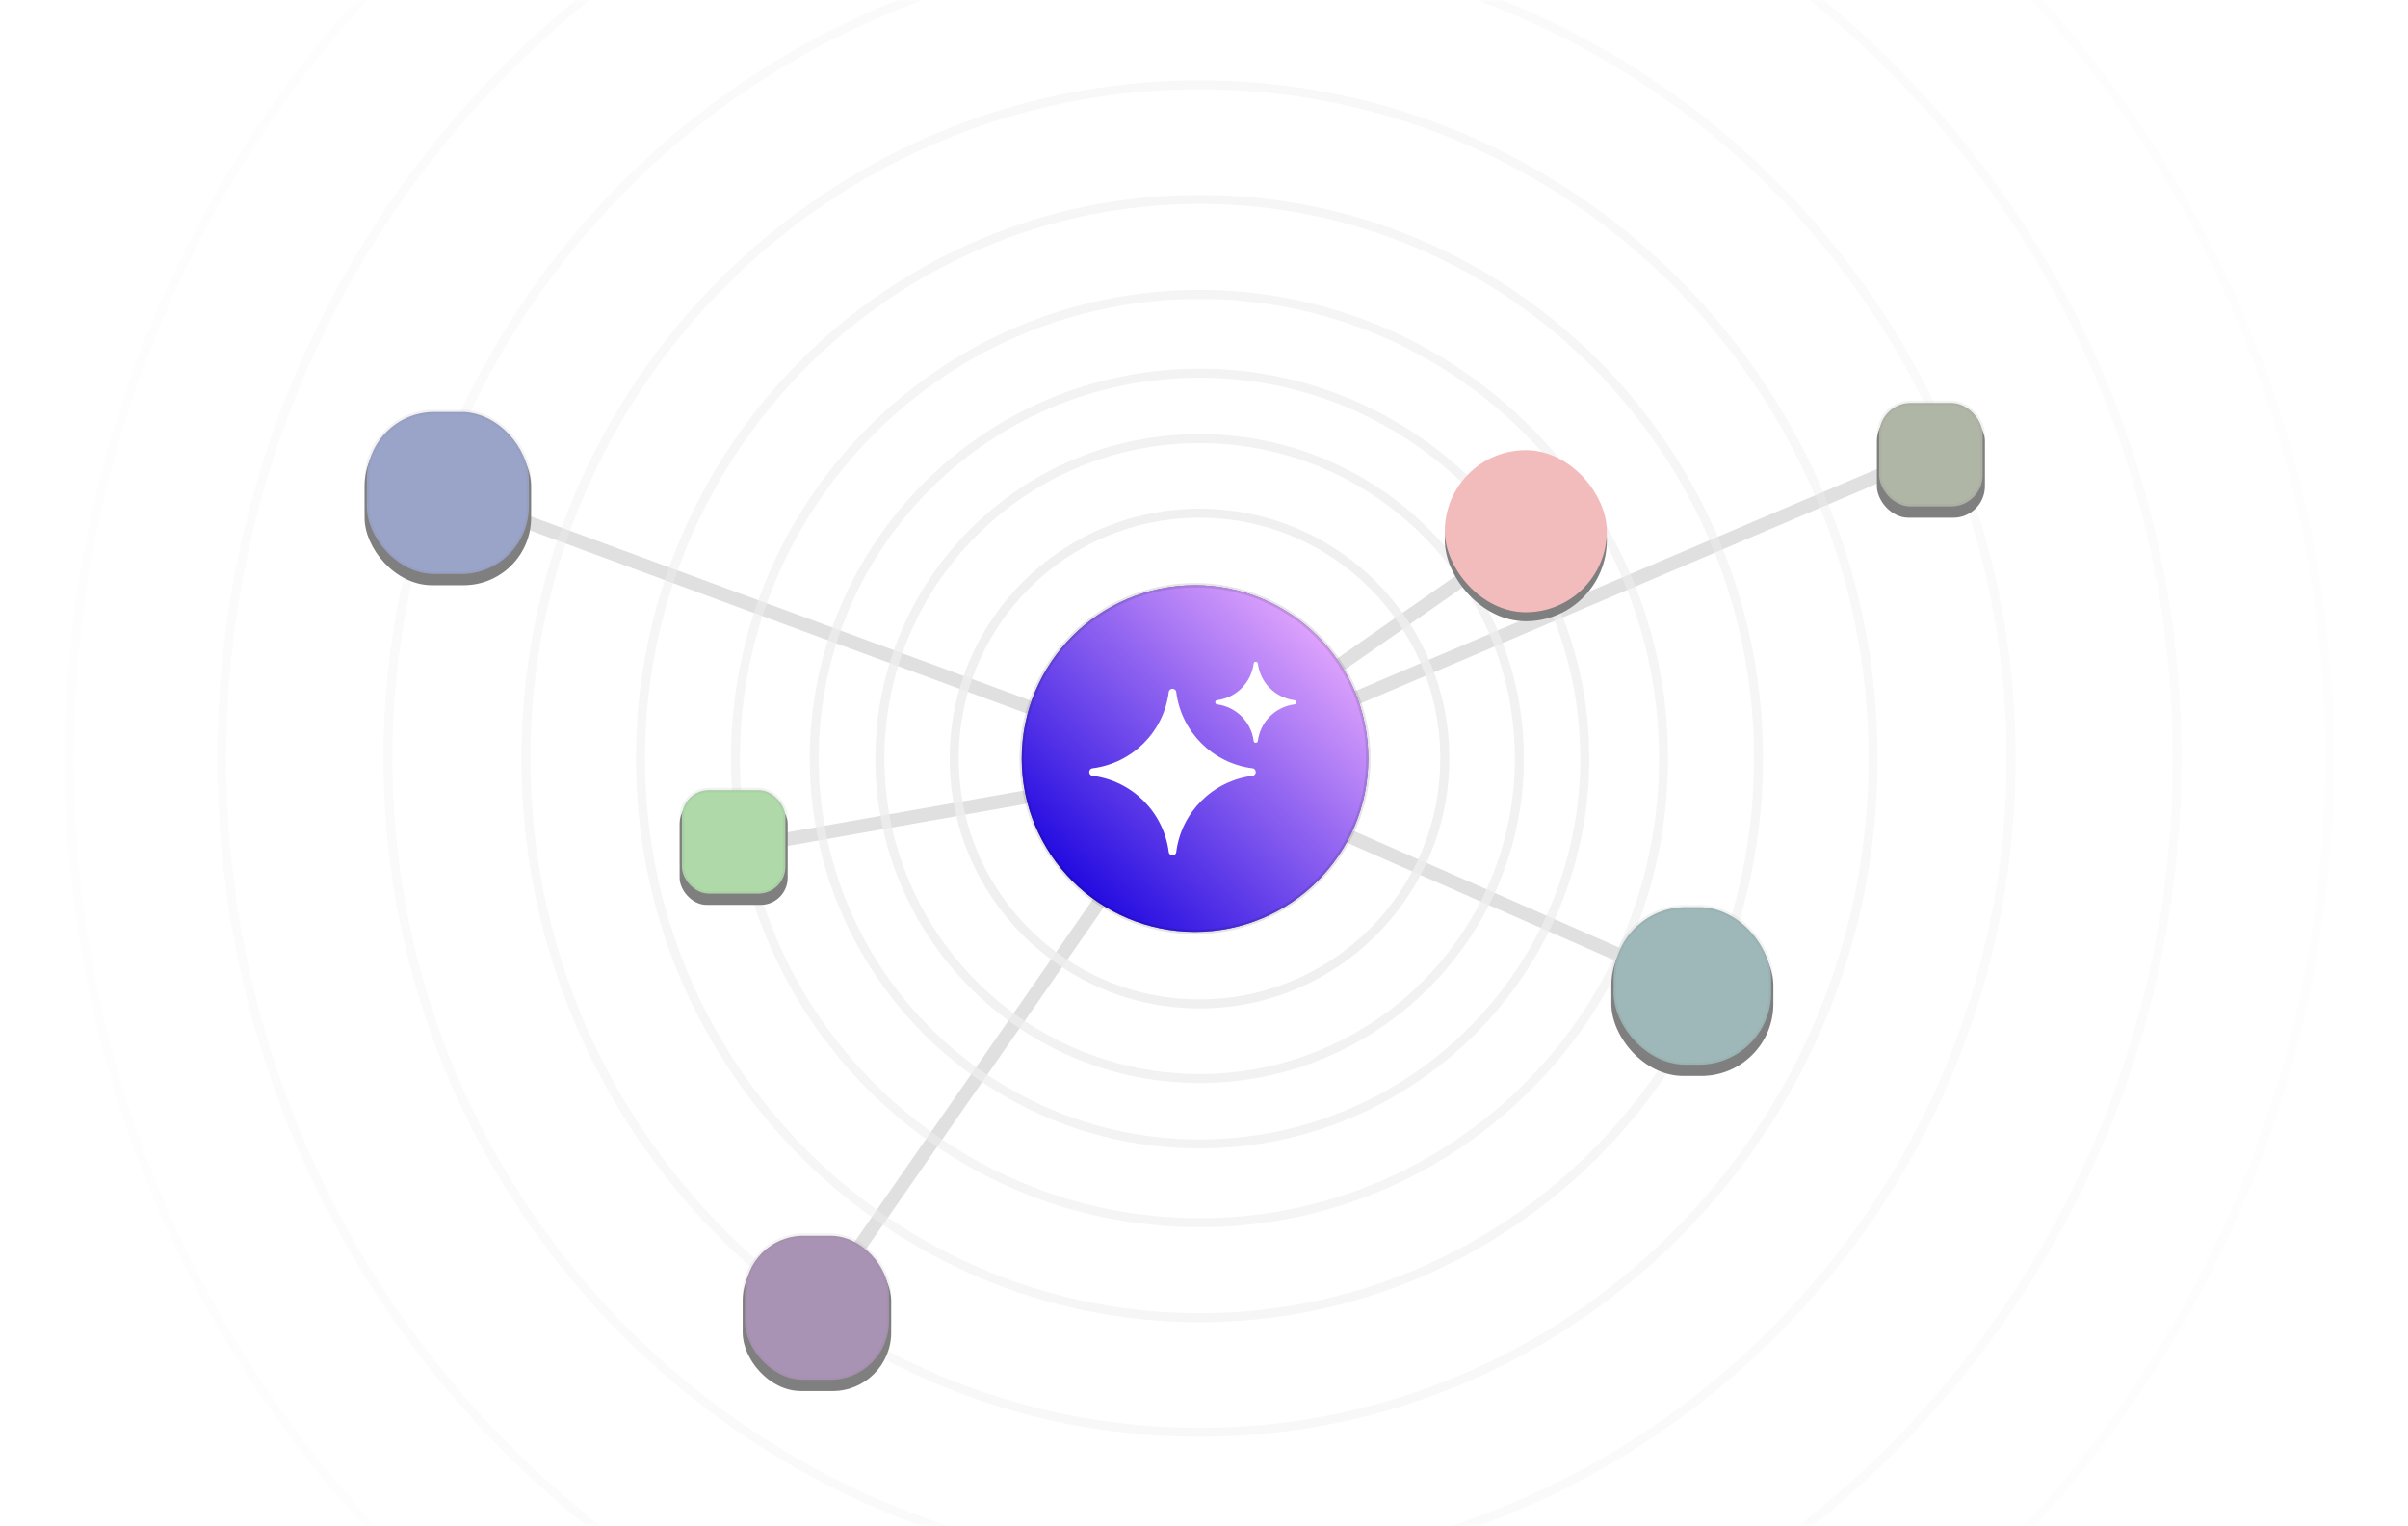 <?xml version="1.0" encoding="UTF-8"?>
<svg width="535px" height="339px" viewBox="0 0 535 339" version="1.1" xmlns="http://www.w3.org/2000/svg" xmlns:xlink="http://www.w3.org/1999/xlink">
    <title>Group Copy 12</title>
    <defs>
        <rect id="path-1" x="0" y="0" width="534.62" height="339"></rect>
        <rect id="path-3" x="427" y="368" width="36" height="36" rx="16"></rect>
        <filter x="-61.1%" y="-55.6%" width="222.2%" height="222.2%" filterUnits="objectBoundingBox" id="filter-4">
            <feOffset dx="0" dy="2" in="SourceAlpha" result="shadowOffsetOuter1"></feOffset>
            <feGaussianBlur stdDeviation="7" in="shadowOffsetOuter1" result="shadowBlurOuter1"></feGaussianBlur>
            <feComposite in="shadowBlurOuter1" in2="SourceAlpha" operator="out" result="shadowBlurOuter1"></feComposite>
            <feColorMatrix values="0 0 0 0 0   0 0 0 0 0   0 0 0 0 0  0 0 0 0.101 0" type="matrix" in="shadowBlurOuter1"></feColorMatrix>
        </filter>
        <rect id="path-5" x="234" y="441" width="33" height="33" rx="13"></rect>
        <filter x="-66.7%" y="-60.6%" width="233.3%" height="233.3%" filterUnits="objectBoundingBox" id="filter-6">
            <feOffset dx="0" dy="2" in="SourceAlpha" result="shadowOffsetOuter1"></feOffset>
            <feGaussianBlur stdDeviation="7" in="shadowOffsetOuter1" result="shadowBlurOuter1"></feGaussianBlur>
            <feComposite in="shadowBlurOuter1" in2="SourceAlpha" operator="out" result="shadowBlurOuter1"></feComposite>
            <feColorMatrix values="0 0 0 0 0   0 0 0 0 0   0 0 0 0 0  0 0 0 0.101 0" type="matrix" in="shadowBlurOuter1"></feColorMatrix>
        </filter>
        <rect id="path-7" x="150" y="258" width="37" height="37" rx="15"></rect>
        <filter x="-59.5%" y="-54.1%" width="218.9%" height="218.9%" filterUnits="objectBoundingBox" id="filter-8">
            <feOffset dx="0" dy="2" in="SourceAlpha" result="shadowOffsetOuter1"></feOffset>
            <feGaussianBlur stdDeviation="7" in="shadowOffsetOuter1" result="shadowBlurOuter1"></feGaussianBlur>
            <feComposite in="shadowBlurOuter1" in2="SourceAlpha" operator="out" result="shadowBlurOuter1"></feComposite>
            <feColorMatrix values="0 0 0 0 0   0 0 0 0 0   0 0 0 0 0  0 0 0 0.101 0" type="matrix" in="shadowBlurOuter1"></feColorMatrix>
        </filter>
        <rect id="path-9" x="390" y="267" width="36" height="36" rx="18"></rect>
        <filter x="-61.1%" y="-55.6%" width="222.2%" height="222.2%" filterUnits="objectBoundingBox" id="filter-10">
            <feOffset dx="0" dy="2" in="SourceAlpha" result="shadowOffsetOuter1"></feOffset>
            <feGaussianBlur stdDeviation="7" in="shadowOffsetOuter1" result="shadowBlurOuter1"></feGaussianBlur>
            <feComposite in="shadowBlurOuter1" in2="SourceAlpha" operator="out" result="shadowBlurOuter1"></feComposite>
            <feColorMatrix values="0 0 0 0 0   0 0 0 0 0   0 0 0 0 0  0 0 0 0.101 0" type="matrix" in="shadowBlurOuter1"></feColorMatrix>
        </filter>
        <rect id="path-11" x="220" y="342" width="24" height="24" rx="6"></rect>
        <filter x="-91.7%" y="-83.3%" width="283.3%" height="283.3%" filterUnits="objectBoundingBox" id="filter-12">
            <feOffset dx="0" dy="2" in="SourceAlpha" result="shadowOffsetOuter1"></feOffset>
            <feGaussianBlur stdDeviation="7" in="shadowOffsetOuter1" result="shadowBlurOuter1"></feGaussianBlur>
            <feComposite in="shadowBlurOuter1" in2="SourceAlpha" operator="out" result="shadowBlurOuter1"></feComposite>
            <feColorMatrix values="0 0 0 0 0   0 0 0 0 0   0 0 0 0 0  0 0 0 0.101 0" type="matrix" in="shadowBlurOuter1"></feColorMatrix>
        </filter>
        <rect id="path-13" x="486" y="256" width="24" height="24" rx="7"></rect>
        <filter x="-91.7%" y="-83.3%" width="283.3%" height="283.3%" filterUnits="objectBoundingBox" id="filter-14">
            <feOffset dx="0" dy="2" in="SourceAlpha" result="shadowOffsetOuter1"></feOffset>
            <feGaussianBlur stdDeviation="7" in="shadowOffsetOuter1" result="shadowBlurOuter1"></feGaussianBlur>
            <feComposite in="shadowBlurOuter1" in2="SourceAlpha" operator="out" result="shadowBlurOuter1"></feComposite>
            <feColorMatrix values="0 0 0 0 0   0 0 0 0 0   0 0 0 0 0  0 0 0 0.101 0" type="matrix" in="shadowBlurOuter1"></feColorMatrix>
        </filter>
        <linearGradient x1="14.645%" y1="85.355%" x2="85.355%" y2="14.645%" id="linearGradient-15">
            <stop stop-color="#230BE0" offset="0%"></stop>
            <stop stop-color="#DDA2FC" offset="100%"></stop>
        </linearGradient>
        <path d="M38.498,77 C17.235,77 0,59.763 0,38.5 C0,17.237 17.235,0 38.498,0 C59.762,0 77,17.237 77,38.5 C77,59.763 59.762,77 38.498,77 Z" id="path-16"></path>
    </defs>
    <g id="features" stroke="none" stroke-width="1" fill="none" fill-rule="evenodd">
        <g id="Group-Copy-12" transform="translate(0.19, 0)">
            <mask id="mask-2" fill="white">
                <use xlink:href="#path-1"></use>
            </mask>
            <g id="Mask"></g>
            <g mask="url(#mask-2)">
                <g transform="translate(-69.19, -167)">
                    <g id="6332899-ai" opacity="0.5">
                        <g id="Group-20" transform="translate(168.399, 267.5)" stroke="#C1C1C1" stroke-width="3">
                            <line x1="165.601" y1="70" x2="64" y2="87.939" id="Path-6"></line>
                            <line x1="165.601" y1="70" x2="82.101" y2="190" id="Path-6-Copy"></line>
                            <line x1="165.601" y1="70" x2="277.101" y2="119" id="Path-6-Copy-2"></line>
                            <line x1="165.601" y1="70" x2="240.101" y2="18" id="Path-6-Copy-3"></line>
                            <line x1="165.601" y1="70" x2="330.101" y2="7.24940941e-14" id="Path-6-Copy-4"></line>
                            <line x1="165.601" y1="70" x2="0.101" y2="9" id="Path-6-Copy-5"></line>
                        </g>
                        <g id="Group" stroke="#DDDDDD" stroke-width="2">
                            <path d="M369.219,335.471 C369.219,354.118 354.118,369.219 335.529,369.219 C316.882,369.219 301.781,354.118 301.781,335.471 C301.781,316.882 316.882,301.781 335.529,301.781 C354.118,301.781 369.219,316.882 369.219,335.471 Z" id="Path"></path>
                            <path d="M390,335.468 C390,365.601 365.601,390 335.532,390 C305.399,390 281,365.601 281,335.468 C281,305.399 305.399,281 335.532,281 C365.601,281 390,305.399 390,335.468 Z" id="Path" opacity="0.9"></path>
                            <path d="M406.57,335.471 C406.57,374.71 374.767,406.57 335.529,406.57 C296.29,406.57 264.488,374.71 264.488,335.471 C264.488,296.233 296.29,264.43 335.529,264.43 C374.767,264.43 406.57,296.233 406.57,335.471 Z" id="Path" opacity="0.8"></path>
                            <path d="M421.098,335.471 C421.098,382.775 382.775,421.098 335.529,421.098 C288.225,421.098 249.902,382.775 249.902,335.471 C249.902,288.225 288.225,249.902 335.529,249.902 C382.775,249.902 421.098,288.225 421.098,335.471 L421.098,335.471 Z" id="Path" opacity="0.7"></path>
                            <path d="M438.601,335.471 C438.601,392.441 392.441,438.601 335.529,438.601 C278.559,438.601 232.399,392.441 232.399,335.471 C232.399,278.559 278.559,232.399 335.529,232.399 C392.441,232.399 438.601,278.559 438.601,335.471 L438.601,335.471 Z" id="Path" opacity="0.6"></path>
                            <path d="M459.707,335.471 C459.707,404.11 404.11,459.707 335.529,459.707 C266.89,459.707 211.293,404.11 211.293,335.471 C211.293,266.89 266.89,211.293 335.529,211.293 C404.11,211.293 459.707,266.89 459.707,335.471 Z" id="Path" opacity="0.5"></path>
                            <path d="M485.161,335.471 C485.161,418.181 418.181,485.161 335.529,485.161 C252.876,485.161 185.839,418.181 185.839,335.471 C185.839,252.819 252.876,185.839 335.529,185.839 C418.181,185.839 485.161,252.819 485.161,335.471 Z" id="Path" opacity="0.4"></path>
                            <path d="M515.819,335.471 C515.819,435.055 435.112,515.819 335.529,515.819 C235.945,515.819 155.181,435.055 155.181,335.471 C155.181,235.945 235.945,155.181 335.529,155.181 C435.112,155.181 515.819,235.945 515.819,335.471 Z" id="Path" opacity="0.3"></path>
                            <path d="M552.713,335.471 C552.713,455.475 455.475,552.713 335.529,552.713 C215.525,552.713 118.287,455.475 118.287,335.471 C118.287,215.525 215.525,118.287 335.529,118.287 C455.475,118.287 552.713,215.525 552.713,335.471 Z" id="Path" opacity="0.2"></path>
                            <path d="M586.574,335.471 C586.574,474.179 474.179,586.574 335.529,586.574 C196.821,586.574 84.426,474.179 84.426,335.471 C84.426,196.821 196.821,84.426 335.529,84.426 C474.179,84.426 586.574,196.821 586.574,335.471 Z" id="Path" opacity="0.1"></path>
                            <path d="M625.756,335.471 C625.756,495.8 495.8,625.756 335.529,625.756 C175.2,625.756 45.302,495.8 45.302,335.471 C45.302,175.2 175.2,45.244 335.529,45.244 C495.8,45.244 625.756,175.2 625.756,335.471 Z" id="Path" opacity="0"></path>
                            <path d="M671,335.471 C671,520.796 520.796,671 335.529,671 C150.204,671 0,520.796 0,335.471 C0,150.204 150.204,0 335.529,0 C520.796,0 671,150.204 671,335.471 Z" id="Path" opacity="0"></path>
                        </g>
                        <g id="Rectangle">
                            <use fill="black" fill-opacity="1" filter="url(#filter-4)" xlink:href="#path-3"></use>
                            <rect stroke-opacity="0.1" stroke="#000000" stroke-width="1" stroke-linejoin="square" fill="#3E7173" fill-rule="evenodd" x="427.5" y="368.5" width="35" height="35" rx="16"></rect>
                        </g>
                        <g id="Rectangle-Copy-123">
                            <use fill="black" fill-opacity="1" filter="url(#filter-6)" xlink:href="#path-5"></use>
                            <rect stroke-opacity="0.1" stroke="#000000" stroke-width="1" stroke-linejoin="square" fill="#532769" fill-rule="evenodd" x="234.5" y="441.5" width="32" height="32" rx="13"></rect>
                        </g>
                        <g id="Rectangle-Copy-125">
                            <use fill="black" fill-opacity="1" filter="url(#filter-8)" xlink:href="#path-7"></use>
                            <rect stroke-opacity="0.1" stroke="#000000" stroke-width="1" stroke-linejoin="square" fill="#354993" fill-rule="evenodd" x="150.5" y="258.5" width="36" height="36" rx="15"></rect>
                        </g>
                        <g id="Rectangle-Copy-140">
                            <use fill="black" fill-opacity="1" filter="url(#filter-10)" xlink:href="#path-9"></use>
                            <rect stroke="#E87979" stroke-width="1" stroke-linejoin="square" fill="#E87979" fill-rule="evenodd" x="390.5" y="267.5" width="35" height="35" rx="17.5"></rect>
                        </g>
                        <g id="Rectangle-Copy-584">
                            <use fill="black" fill-opacity="1" filter="url(#filter-12)" xlink:href="#path-11"></use>
                            <rect stroke-opacity="0.1" stroke="#000000" stroke-width="1" stroke-linejoin="square" fill="#5FB453" fill-rule="evenodd" x="220.5" y="342.5" width="23" height="23" rx="6"></rect>
                        </g>
                        <g id="Rectangle-Copy-141">
                            <use fill="black" fill-opacity="1" filter="url(#filter-14)" xlink:href="#path-13"></use>
                            <rect stroke-opacity="0.1" stroke="#000000" stroke-width="1" stroke-linejoin="square" fill="#5F6D4C" fill-rule="evenodd" x="486.5" y="256.5" width="23" height="23" rx="7"></rect>
                        </g>
                    </g>
                    <g id="Group-11" transform="translate(296, 297)">
                        <g id="Fill-5615">
                            <use fill="#6E5BD7" xlink:href="#path-16"></use>
                            <use stroke-opacity="0.102" stroke="#000000" stroke-width="1" fill="url(#linearGradient-15)" xlink:href="#path-16"></use>
                        </g>
                        <g id="Group" transform="translate(15, 17)" fill="#FFFFFF" fill-rule="nonzero">
                            <path d="M37.466,0.409 C37.395,-0.136 36.603,-0.136 36.534,0.409 C35.993,4.653 32.652,7.992 28.41,8.534 C27.863,8.604 27.863,9.396 28.41,9.465 C32.652,10.006 35.993,13.348 36.534,17.59 C36.603,18.137 37.395,18.137 37.466,17.59 C38.007,13.348 41.346,10.007 45.59,9.465 C46.137,9.396 46.137,8.604 45.59,8.534 C41.346,7.992 38.007,4.653 37.466,0.409 Z" id="Path"></path>
                            <path d="M19.333,6.733 C19.208,5.756 17.794,5.756 17.669,6.733 C16.54,15.576 9.577,22.54 0.733,23.667 C-0.244,23.792 -0.244,25.208 0.733,25.331 C9.577,26.46 16.54,33.424 17.669,42.267 C17.794,43.244 19.208,43.244 19.333,42.267 C20.46,33.424 27.424,26.46 36.268,25.331 C37.244,25.208 37.244,23.792 36.268,23.667 C27.424,22.54 20.46,15.576 19.333,6.733 Z" id="Path"></path>
                        </g>
                    </g>
                </g>
            </g>
        </g>
    </g>
</svg>